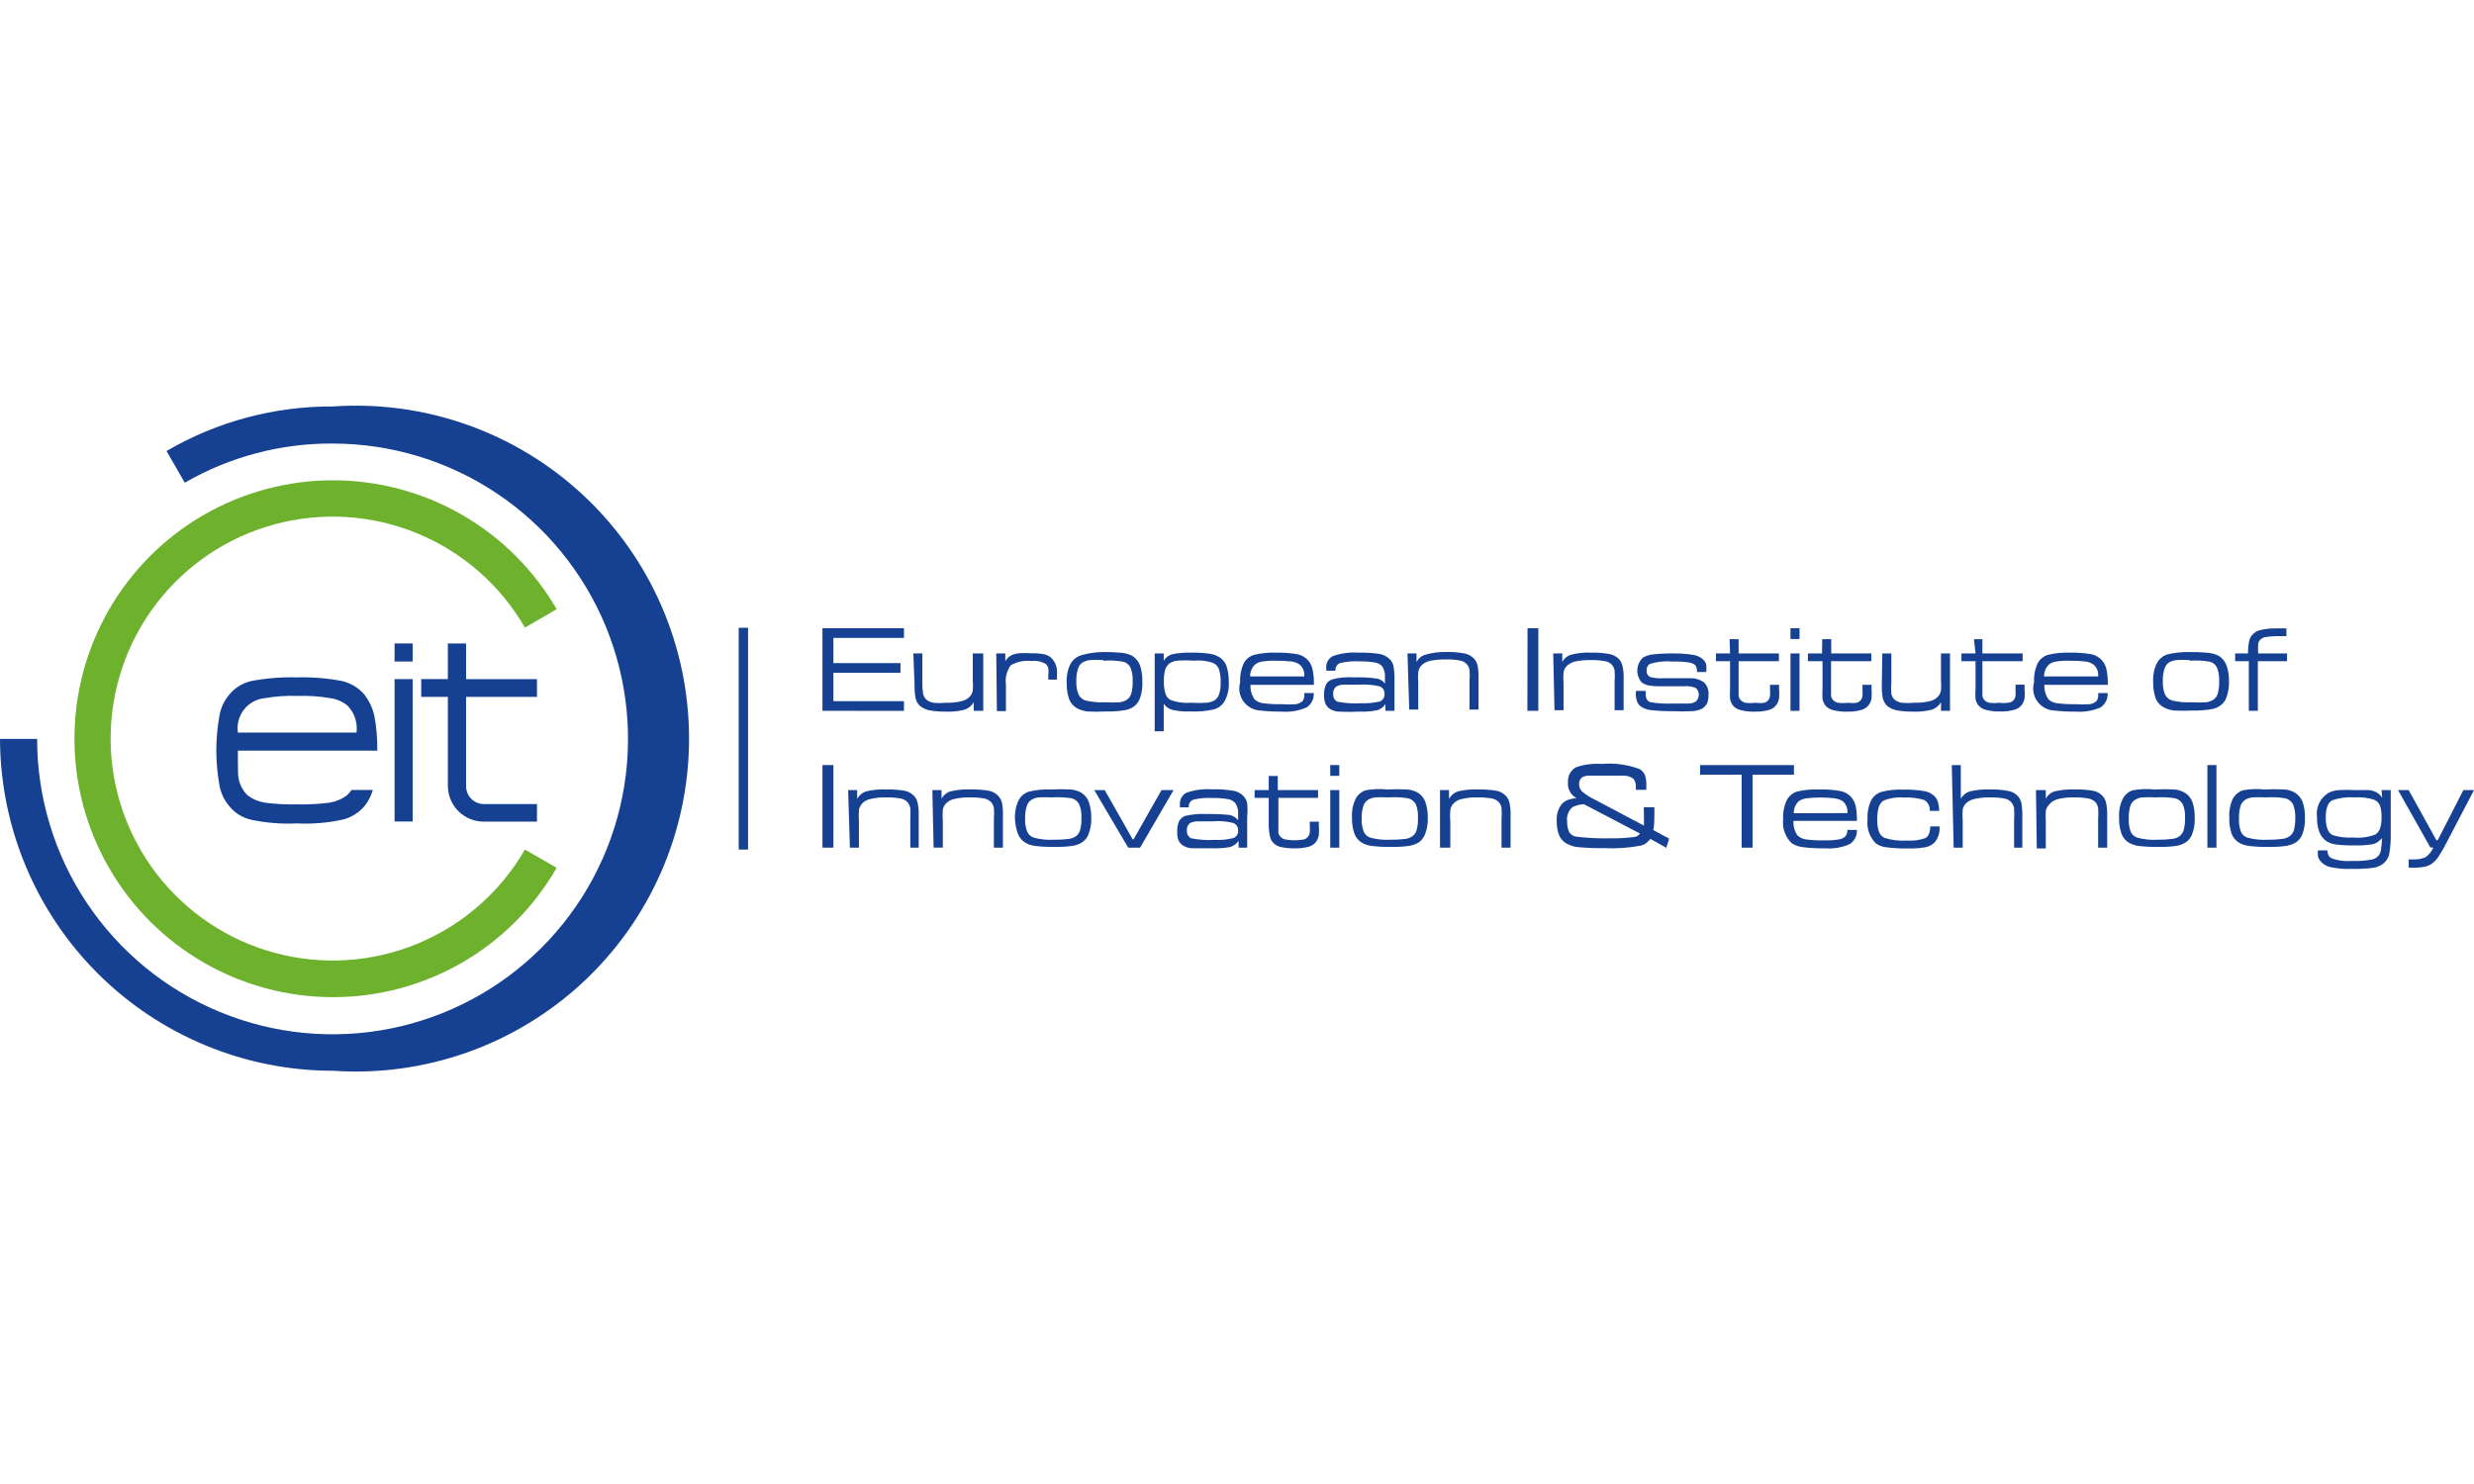 <?xml version="1.0" encoding="UTF-8"?>
<svg xmlns="http://www.w3.org/2000/svg" fill="none" height="150" viewBox="0 0 250 150" width="250">
  <g fill="#164193">
    <path d="m75.593 63.452h-.946v22.42h.946z"></path>
    <path d="m83.109 71.849v-8.349h8.237v.978h-7.131v2.548h6.779v.978h-6.779v2.869h7.131v.978z"></path>
    <path d="m92.292 66.048h.913v2.949c-.009.386.018.773.08 1.154.053.221.17.422.337.577.207.157.449.262.705.304.416.041.834.041 1.25 0 .539.017 1.078-.037 1.603-.16.336-.074.639-.253.865-.513.129-.164.217-.356.256-.561.032-.32.032-.642 0-.962v-2.788h1.058v5.801h-.962v-.865c-.209.354-.539.622-.929.753-.634.157-1.287.222-1.939.192-.537.006-1.073-.037-1.603-.128-.344-.069-.668-.217-.946-.433-.214-.2-.369-.455-.449-.737-.09-.454-.128-.916-.112-1.378z"></path>
    <path d="m100.673 66.048h.914v.785c.154-.267.382-.484.657-.625.219-.093.452-.152.689-.176.432-.032.866-.032 1.298 0 .424-.012.848.02 1.266.096.266.054.514.176.721.352.21.208.372.459.474.736.103.277.143.573.119.867v.609h-.881v-.417c.03-.245.03-.492 0-.737-.039-.151-.117-.289-.225-.401-.435-.27-.95-.383-1.458-.321-.734-.091-1.477.061-2.116.433-.404.566-.576 1.266-.48 1.955v2.676h-.914z"></path>
    <path d="m111.362 65.904c.674-.008 1.348.019 2.019.08.358.039.705.142 1.026.304.355.224.63.555.785.946.174.516.256 1.058.241 1.603.044.639-.055 1.279-.289 1.875-.124.283-.324.527-.577.705-.274.198-.594.324-.929.369-.62.102-1.248.145-1.875.128-.619.034-1.24.034-1.859 0-.358-.039-.705-.142-1.026-.304-.378-.195-.674-.519-.833-.913-.189-.551-.276-1.132-.257-1.715-.036-.636.091-1.27.369-1.843.215-.409.575-.723 1.01-.881.713-.215 1.451-.334 2.195-.353zm.144.817c-.458-.032-.919-.032-1.378 0-.259.031-.509.113-.737.24-.231.154-.396.388-.465.657-.123.399-.177.817-.16 1.234-.026.448.045.896.208 1.314.065.144.158.273.274.38.116.107.251.191.399.245.666.165 1.352.23 2.036.192.491.033.983.033 1.474 0 .263-.036.514-.129.737-.272.214-.158.367-.384.433-.641.104-.397.147-.808.128-1.218.028-.458-.043-.917-.208-1.346-.07-.158-.176-.296-.31-.405-.133-.109-.291-.184-.459-.22-.651-.116-1.313-.149-1.972-.096z"></path>
    <path d="m116.683 73.917v-7.869h.913v.737c.193-.316.495-.55.85-.657.632-.127 1.278-.18 1.923-.16.594-.011 1.189.021 1.778.096.343.038.674.142.978.304.381.21.672.552.817.962.165.518.241 1.06.225 1.603.046.673-.099 1.345-.417 1.939-.241.409-.632.708-1.09.833-.783.175-1.586.245-2.388.208-.608.027-1.217-.027-1.81-.16-.35-.099-.655-.314-.866-.609v2.772zm3.942-7.147c-.534-.03-1.069-.03-1.603 0-.283.021-.558.109-.801.256-.217.153-.38.372-.465.625-.107.375-.156.764-.144 1.154-.02.444.034.888.16 1.314.041.137.108.265.199.375.091.11.203.201.33.266.651.236 1.345.329 2.036.272.533.034 1.068.034 1.602 0 .275-.027.542-.109.785-.24.229-.16.398-.391.481-.657.11-.38.159-.775.144-1.17.014-.433-.04-.866-.16-1.282-.086-.274-.276-.504-.529-.641-.648-.247-1.346-.335-2.035-.256z"></path>
    <path d="m131.795 70.055h.961c.02.287-.039.574-.168.83-.13.257-.326.473-.569.628-.777.334-1.624.477-2.468.417-.738.007-1.477-.03-2.211-.112-.336-.018-.663-.111-.958-.274-.294-.162-.548-.389-.742-.664-.195-.274-.324-.589-.38-.921-.055-.332-.034-.671.061-.994-.039-.667.088-1.333.368-1.939.221-.4.589-.699 1.026-.833.734-.179 1.489-.254 2.243-.224.725-.017 1.45.037 2.164.16.406.09.776.303 1.058.609.217.254.371.556.448.881.111.527.159 1.065.144 1.603h-6.41c-.028.531.124 1.057.433 1.49.241.204.536.332.849.369.622.078 1.249.11 1.875.096.48.035.962.035 1.443 0 .257-.042.497-.159.689-.337.14-.236.191-.515.144-.785zm0-1.683c.026-.219-.002-.441-.08-.648s-.205-.391-.369-.538c-.241-.175-.522-.285-.817-.321-.532-.062-1.067-.089-1.603-.08-.455-.014-.911.013-1.362.08-.262.031-.51.13-.721.288-.167.155-.299.344-.388.554-.088.21-.131.436-.125.664z"></path>
    <path d="m134.968 67.795h-.946c-.006-.085-.006-.171 0-.256-.027-.252.024-.506.148-.727.123-.221.313-.398.541-.507.824-.281 1.696-.396 2.565-.337.712-.017 1.425.026 2.131.128.379.071.729.249 1.01.513.199.197.338.448.4.721.079.482.111.97.096 1.458v3.061h-.913v-.673c-.193.292-.482.507-.817.609-.596.122-1.204.17-1.811.144-.705.038-1.411.038-2.116 0-.326-.019-.641-.125-.913-.304-.187-.133-.331-.317-.417-.529-.095-.273-.139-.561-.128-.849-.019-.357.047-.714.192-1.042.126-.25.344-.44.609-.529.705-.19 1.436-.26 2.164-.208.781-.027 1.564.01 2.34.112.168.024.331.082.477.17.145.088.272.205.372.343v-.625c.03-.388-.065-.776-.273-1.106-.197-.217-.463-.358-.753-.401-.53-.085-1.066-.123-1.602-.112-.647-.036-1.295.023-1.923.176-.149.062-.273.17-.354.309-.081.139-.114.3-.095.46zm2.356 1.41h-1.603c-.222.008-.441.063-.641.16-.125.086-.223.205-.285.344-.063.138-.086.291-.067.442-.02.156.01.313.085.451.074.138.19.249.331.318.775.158 1.567.212 2.356.16.646.034 1.294-.026 1.923-.176.156-.059.287-.169.374-.311s.125-.309.107-.475c.01-.167-.037-.332-.133-.469s-.236-.237-.396-.284c-.673-.152-1.363-.206-2.051-.16z"></path>
    <path d="m142.228 66.048h.913v.865c.092-.177.219-.334.373-.461s.333-.221.524-.277c.681-.201 1.39-.293 2.1-.272.618-.019 1.235.03 1.843.144.357.069.686.241.945.497.189.203.321.452.385.721.075.412.107.831.096 1.25v3.205h-.913v-2.885c.033-.373.033-.749 0-1.122-.029-.208-.118-.403-.257-.561-.182-.207-.432-.344-.705-.385-.475-.091-.959-.129-1.442-.112-.538-.011-1.076.037-1.603.144-.343.079-.655.258-.897.513-.135.168-.229.366-.273.577-.034.384-.034.77 0 1.154v2.676h-.913z"></path>
    <path d="m154.359 63.5h1.09v8.349h-1.106z"></path>
    <path d="m156.955 66.048h.914v.865c.091-.177.218-.334.373-.461.154-.127.332-.221.524-.277.664-.173 1.35-.243 2.035-.208.618-.018 1.236.03 1.843.144.358.069.687.241.946.497.182.205.309.453.368.721.09.41.128.83.113 1.25v3.205h-.914v-2.885c.033-.373.033-.749 0-1.122-.037-.243-.152-.467-.329-.638-.177-.171-.405-.279-.649-.308-.469-.09-.948-.128-1.426-.112-.538-.01-1.075.038-1.602.144-.337.083-.643.261-.882.513-.141.164-.235.364-.272.577-.037.384-.037.77 0 1.154v2.676h-.914z"></path>
    <path d="m165.321 69.83h.977v.16c-.016.229.016.458.096.673.088.154.231.269.401.321.758.118 1.525.161 2.292.128h1.602c.24-.005.473-.077.673-.208.096-.086.173-.191.225-.308.053-.117.08-.244.08-.373s-.027-.256-.08-.373c-.052-.117-.129-.222-.225-.308-.379-.161-.793-.221-1.202-.176h-2.644c-.333-.008-.665-.04-.994-.096-.217-.055-.423-.147-.609-.272-.316-.353-.481-.816-.46-1.289.021-.473.226-.92.573-1.243.308-.181.653-.29 1.009-.321.665-.074 1.334-.107 2.003-.096.725-.015 1.45.038 2.164.16.388.075.741.272 1.01.561.1.121.171.264.208.417.024.245.024.492 0 .737h-.946c.036-.249-.027-.502-.176-.705-.209-.159-.459-.254-.721-.272-.531-.069-1.067-.095-1.603-.08-.773-.071-1.553.016-2.291.257-.1.076-.179.176-.23.291-.05.115-.071.241-.059.366-.015.128.009.258.069.373s.154.208.268.268c.453.124.925.167 1.394.128h2.66c.51-.016 1.012.136 1.427.433.159.167.28.367.354.586.075.218.102.451.078.68.009.29-.04.579-.144.849-.117.216-.288.398-.497.529-.307.146-.638.233-.977.256-.657.033-1.315.033-1.971 0-.712.012-1.424-.02-2.132-.096-.356-.019-.702-.123-1.01-.304-.207-.122-.37-.307-.464-.529-.108-.275-.157-.57-.144-.865 0 0 .016-.112.016-.256z"></path>
    <path d="m174.776 64.606h.913v1.442h4.071v.785h-4.071v2.516 1.01c.025.136.086.264.176.369.135.153.314.26.513.304.335.042.675.042 1.01 0 .298.042.6.042.897 0 .175-.048.328-.156.433-.304.081-.114.13-.246.144-.385.013-.251.013-.502 0-.753v-.369h.914v.369c.031.336.031.674 0 1.01-.038.217-.12.425-.241.609-.183.267-.456.461-.769.545-.464.132-.945.191-1.426.176-.497.018-.993-.036-1.475-.16-.309-.076-.584-.25-.785-.497-.12-.18-.207-.381-.256-.593-.024-.341-.024-.684 0-1.026v-2.821h-1.427v-.785h1.427z"></path>
    <path d="m180.93 63.5h.913v1.09h-.913zm0 2.548h.913v5.801h-.913z"></path>
    <path d="m184.135 64.606h.913v1.442h4.055v.785h-4.071v2.516 1.01c.025.136.086.264.176.369.135.153.314.26.513.304.335.042.675.042 1.01 0 .297.042.6.042.897 0 .175-.048.328-.156.433-.304.081-.114.13-.246.144-.385.013-.251.013-.502 0-.753v-.369h.914v.369c.031.336.031.674 0 1.01-.038.217-.12.425-.241.609-.183.267-.456.461-.769.545-.464.132-.945.191-1.426.176-.497.018-.994-.036-1.475-.16-.309-.076-.584-.25-.785-.497-.121-.18-.207-.381-.256-.593-.024-.341-.024-.684 0-1.026v-2.821h-1.475v-.785h1.427z"></path>
    <path d="m190.208 66.048h.914v2.949c-.036.384-.036.77 0 1.154.053.221.17.422.336.577.203.155.439.259.689.304.421.04.845.04 1.266 0 .539.017 1.078-.037 1.603-.16.336-.074.639-.253.865-.513.13-.164.218-.356.257-.561.032-.32.032-.642 0-.962v-2.788h.913v5.801h-.913v-.865c-.21.354-.539.622-.93.753-.633.157-1.287.222-1.939.192-.537.006-1.073-.037-1.602-.128-.345-.069-.669-.217-.946-.433-.214-.2-.369-.455-.449-.737-.09-.454-.127-.916-.112-1.378z"></path>
    <path d="m199.471 64.606h.85v1.442h4.07v.785h-4.07v2.516 1.01c.025.136.086.264.176.369.134.153.314.26.513.304.335.042.674.042 1.009 0 .298.042.6.042.898 0 .119-.004.236-.035.341-.09.106-.056.197-.134.268-.231.08-.114.13-.246.144-.385.013-.251.013-.502 0-.753v-.369h.913v.369c.032.336.032.674 0 1.01-.037.217-.119.425-.24.609-.183.267-.456.461-.769.545-.464.132-.945.191-1.427.176-.496.018-.993-.036-1.474-.16-.309-.076-.585-.25-.785-.497-.125-.178-.212-.38-.257-.593-.032-.341-.032-.684 0-1.026v-2.804h-1.426v-.785h1.426z"></path>
    <path d="m212.019 70.055h.962c.019.287-.039.574-.169.83s-.326.473-.568.628c-.778.334-1.624.477-2.468.417-.739.007-1.478-.03-2.212-.112-.336-.018-.663-.111-.957-.274-.295-.162-.549-.389-.743-.664s-.324-.589-.379-.921-.035-.671.06-.994c-.038-.667.088-1.333.369-1.939.22-.4.588-.699 1.025-.833.734-.179 1.489-.254 2.244-.224.724-.017 1.449.037 2.163.16.407.09.776.303 1.058.609.218.254.371.556.449.881.11.527.159 1.065.144 1.603h-6.41c-.029.531.124 1.057.432 1.49.241.204.536.332.85.369.621.078 1.248.11 1.875.096.48.035.962.035 1.442 0 .258-.042.497-.159.689-.337.14-.236.191-.515.144-.785zm0-1.683c.026-.219-.002-.441-.08-.648s-.204-.391-.368-.538c-.241-.175-.522-.285-.818-.321-.532-.062-1.067-.089-1.602-.08-.456-.014-.912.013-1.362.08-.262.031-.511.13-.722.288-.167.155-.299.344-.387.554-.089.21-.131.436-.125.664z"></path>
    <path d="m221.154 65.904c.674-.008 1.348.019 2.019.08.357.039.705.142 1.026.304.359.219.636.552.785.946.18.515.267 1.057.256 1.603.027.608-.077 1.214-.304 1.779-.125.283-.324.527-.577.705-.275.198-.594.324-.929.369-.62.102-1.248.145-1.875.128-.62.033-1.24.033-1.859 0-.358-.039-.705-.142-1.026-.304-.378-.195-.674-.519-.833-.913-.189-.551-.276-1.132-.257-1.715-.036-.636.091-1.27.369-1.843.215-.409.575-.723 1.009-.881.718-.182 1.456-.269 2.196-.256zm.144.817c-.459-.032-.919-.032-1.378 0-.259.031-.51.113-.737.24-.231.154-.397.388-.465.657-.124.399-.178.817-.16 1.234-.026.448.045.896.208 1.314.065.144.158.273.274.38.115.107.251.191.399.245.671.165 1.362.23 2.051.192.486.032.973.032 1.459 0 .262-.036.514-.129.737-.272.214-.158.366-.384.433-.641.103-.397.146-.808.128-1.218.028-.458-.043-.917-.209-1.346-.069-.158-.175-.296-.309-.405-.134-.109-.291-.184-.46-.22-.655-.118-1.323-.15-1.987-.096z"></path>
    <path d="m225.865 66.833v-.785h1.298c-.003-.414.035-.827.113-1.234.043-.24.155-.462.32-.641.202-.243.478-.412.785-.481.525-.124 1.064-.183 1.603-.176h1.058v.785h-.994c-.381.003-.762.035-1.138.096-.195.034-.375.129-.513.272-.112.113-.185.259-.208.417-.02.32-.02.641 0 .962h2.917v.785h-2.949v5.016h-.913v-5.016z"></path>
    <path d="m83.109 77.33h1.106v8.349h-1.106z"></path>
    <path d="m85.705 79.862h.913v.881c.193-.355.514-.624.897-.753.666-.156 1.351-.221 2.035-.192.622-.014 1.244.029 1.859.128.36.071.69.25.946.513.187.195.315.44.369.705.09.41.127.83.112 1.25v3.285h-.849v-2.901c.025-.368.025-.738 0-1.106-.044-.211-.138-.409-.272-.577-.189-.2-.435-.334-.705-.385-.476-.083-.959-.12-1.442-.112-.539-.014-1.077.04-1.603.16-.348.067-.663.247-.897.513-.129.172-.221.368-.273.577-.027.379-.027.759 0 1.138v2.692h-.913z"></path>
    <path d="m94.215 79.862h.929v.881c.091-.18.217-.339.372-.469.154-.129.333-.226.526-.285.666-.157 1.351-.222 2.035-.192.617-.014 1.234.029 1.843.128.361.067.692.247.945.513.186.199.319.441.385.705.075.412.107.831.096 1.25v3.285h-.913v-2.901c.033-.368.033-.738 0-1.106-.039-.21-.127-.407-.257-.577-.197-.197-.448-.33-.721-.385-.471-.083-.948-.12-1.426-.112-.539-.013-1.077.041-1.603.16-.342.07-.651.25-.881.513-.141.164-.235.364-.272.577-.035.379-.035.759 0 1.138v2.692h-.929z"></path>
    <path d="m106.186 79.798c.673-.035 1.346-.035 2.019 0 .359.032.708.135 1.026.304.358.213.635.54.785.929.178.515.265 1.058.256 1.603.027.603-.077 1.204-.304 1.763-.129.285-.327.533-.577.721-.282.184-.598.31-.929.369-.621.094-1.248.132-1.875.112-.621.015-1.242-.012-1.859-.08-.358-.027-.707-.125-1.026-.288-.379-.201-.675-.531-.833-.929-.187-.498-.29-1.023-.305-1.554-.036-.641.091-1.28.369-1.859.212-.408.574-.718 1.009-.865.733-.184 1.489-.26 2.244-.224zm.144.801c-.459-.023-.919-.023-1.378 0-.262.028-.514.116-.737.256-.235.15-.401.386-.465.657-.124.394-.178.806-.16 1.218-.026.453.045.906.208 1.33.063.143.155.272.271.377s.253.184.402.232c.668.18 1.361.25 2.051.208.488.007.975-.019 1.459-.08.264-.028.518-.122.737-.272.217-.155.37-.382.433-.641.102-.392.146-.797.128-1.202.028-.459-.043-.918-.209-1.346-.071-.158-.178-.297-.311-.408s-.29-.191-.458-.233c-.651-.108-1.312-.14-1.971-.096z"></path>
    <path d="m110.577 79.862h1.058l2.82 4.968h.096l2.821-4.968h1.218l-3.382 5.817h-1.202z"></path>
    <path d="m120.192 81.609h-.961v-.24c-.026-.252.025-.505.145-.728s.304-.405.528-.522c.829-.281 1.706-.395 2.58-.337.713-.021 1.427.028 2.131.144.383.058.738.237 1.01.513.199.197.338.448.401.721.045.485.045.973 0 1.458v3.061h-.866v-.689c-.2.295-.493.515-.833.625-.598.106-1.205.149-1.811.128-1.01 0-1.715 0-2.115 0-.32-.026-.628-.131-.898-.304-.188-.135-.337-.317-.432-.529-.088-.28-.126-.573-.113-.865-.015-.35.045-.7.177-1.026.133-.247.348-.44.609-.545.713-.171 1.447-.236 2.179-.192.781-.02 1.563.012 2.34.096.337.069.638.257.849.529v-.625c.035-.391-.067-.782-.288-1.106-.187-.221-.45-.364-.737-.401-.53-.091-1.066-.129-1.603-.112-.646-.045-1.296.015-1.923.176-.144.061-.265.168-.343.304s-.109.294-.09.449zm2.356 1.41c-.769 0-1.303 0-1.602 0-.221.01-.438.059-.642.144-.126.086-.227.204-.292.342-.064.138-.091.291-.076.443-.014.159.019.319.096.459s.194.254.337.326c.77.151 1.556.204 2.339.16.653.038 1.307-.027 1.939-.192.152-.059.28-.167.364-.306.084-.139.119-.302.101-.464.009-.164-.037-.327-.129-.463-.093-.136-.228-.238-.384-.29-.686-.169-1.395-.223-2.099-.16z"></path>
    <path d="m128.205 78.436h.914v1.426h4.07v.785h-4.006v2.532 1.01c.025.131.086.253.176.353.129.159.311.267.513.304.63.117 1.277.117 1.907 0 .176-.055.329-.168.432-.321.084-.112.134-.245.145-.385.013-.245.013-.492 0-.737v-.352h.913v.369c.032.336.032.674 0 1.01-.043.216-.125.422-.24.609-.188.263-.459.455-.769.545-.465.124-.946.178-1.427.16-.495.014-.991-.034-1.474-.144-.311-.081-.586-.261-.785-.513-.13-.175-.218-.378-.257-.593-.066-.317-.104-.638-.112-.962v-2.885h-1.426v-.785h1.426z"></path>
    <path d="m134.423 77.33h.914v1.09h-.914zm0 2.532h.914v5.817h-.914z"></path>
    <path d="m140.192 79.798c.673-.035 1.347-.035 2.02 0 .358.031.707.135 1.025.304.359.213.635.54.785.929.179.515.266 1.057.257 1.603.026.603-.078 1.204-.305 1.763-.128.281-.32.528-.561.721-.289.181-.609.306-.945.369-.62.095-1.248.132-1.875.112-.621.015-1.242-.012-1.859-.08-.357-.029-.706-.127-1.026-.288-.379-.201-.674-.531-.833-.929-.187-.546-.274-1.122-.256-1.699-.037-.641.09-1.28.368-1.859.212-.408.574-.718 1.01-.865.724-.131 1.463-.158 2.195-.08zm.145.801c-.46-.023-.92-.023-1.379 0-.261.031-.513.118-.737.256-.229.156-.394.389-.465.657-.116.395-.17.806-.16 1.218-.018.453.053.904.208 1.33.063.143.156.272.272.377.116.105.253.184.402.232.668.18 1.36.25 2.051.208.487.007.975-.019 1.458-.08.265-.028.518-.122.737-.273.217-.155.371-.382.433-.641.103-.392.146-.797.128-1.202.025-.457-.041-.914-.192-1.346-.077-.157-.187-.295-.323-.406-.135-.111-.293-.191-.462-.235-.651-.108-1.313-.14-1.971-.096z"></path>
    <path d="m145.513 79.862h.913v.881c.194-.355.514-.624.898-.753.666-.156 1.351-.221 2.035-.192.622-.014 1.244.029 1.859.128.36.071.689.25.945.513.188.195.316.44.369.705.09.41.127.83.112 1.25v3.285h-.913v-2.901c.035-.368.035-.738 0-1.106-.032-.212-.121-.411-.257-.577-.188-.2-.435-.334-.705-.385-.476-.083-.959-.12-1.442-.112-.539-.014-1.077.04-1.603.16-.347.067-.663.247-.897.513-.135.168-.229.366-.273.577-.035.378-.035.759 0 1.138v2.692h-1.041z"></path>
    <path d="m166.106 81.593h1.073v.529c0 .673 0 1.266-.112 1.779l1.603.865-.289.929-1.602-.897c-.147.168-.308.324-.481.465-.149.094-.311.164-.481.208-1.235.234-2.494.32-3.75.257-.85.012-1.701-.02-2.548-.096-.44-.033-.867-.165-1.25-.385-.31-.183-.556-.457-.705-.785-.184-.464-.271-.96-.256-1.458-.044-.566.103-1.13.416-1.603.151-.214.356-.386.593-.497.318-.128.653-.209.994-.24-.29-.148-.528-.38-.683-.666-.154-.286-.218-.613-.182-.936-.022-.301.041-.602.183-.869s.356-.488.618-.638c.823-.283 1.695-.397 2.564-.337 1.321-.122 2.653.059 3.894.529.235.151.419.368.529.625.107.369.15.754.128 1.138v.321h-1.058v-.401c-.003-.255-.087-.501-.24-.705-.273-.205-.604-.317-.945-.321-.433 0-1.106 0-2.02 0-.913 0-1.346 0-1.602 0-.213.004-.422.059-.609.16-.108.078-.193.183-.249.303s-.081.253-.072.386c-.004.14.021.279.073.409.053.13.132.247.232.345.38.32.8.589 1.25.801l5 2.644c0-.545 0-.865 0-.962zm-6.042-.304c-.401.014-.794.112-1.154.288-.21.178-.37.408-.465.666-.096.258-.123.537-.08.809-.021.377.056.752.225 1.09.087.126.201.23.335.305.133.075.281.119.434.128 1.133.132 2.273.186 3.413.16.718.012 1.436-.025 2.148-.112.417 0 .689-.176.801-.369z"></path>
    <path d="m171.795 77.33h9.487v.978h-4.183v7.372h-1.105v-7.372h-4.199z"></path>
    <path d="m186.683 83.885h.961c.017.284-.043.568-.173.821-.129.254-.324.468-.564.621-.781.342-1.634.485-2.484.417-.739.015-1.478-.022-2.211-.112-.404-.039-.794-.17-1.138-.385-.332-.313-.584-.699-.737-1.128-.154-.429-.203-.888-.145-1.34-.04-.669.093-1.336.385-1.939.222-.399.589-.698 1.026-.833.729-.173 1.479-.243 2.227-.208.725-.025 1.45.028 2.164.16.414.081.791.294 1.073.609.215.256.368.557.449.881.098.501.141 1.012.128 1.522h-6.41c-.041.53.107 1.058.417 1.49.238.21.534.344.849.385.622.078 1.249.11 1.875.096.483.013.966-.019 1.442-.096.26-.035.502-.153.689-.337.119-.187.18-.404.177-.625zm0-1.699c.021-.219-.008-.44-.086-.646-.077-.206-.202-.391-.363-.54-.25-.166-.535-.271-.833-.304-.964-.117-1.938-.117-2.901 0-.264.042-.515.141-.737.288-.164.156-.294.346-.379.556-.086.21-.126.436-.118.662z"></path>
    <path d="m195.064 83.532h.93c.05.576-.122 1.15-.481 1.603-.25.251-.567.424-.914.497-.56.098-1.129.141-1.698.128-.745.017-1.489-.021-2.228-.112-.395-.033-.775-.165-1.106-.385-.32-.319-.563-.708-.711-1.135-.147-.428-.194-.884-.138-1.333-.039-.656.088-1.312.369-1.907.226-.405.599-.709 1.041-.849.727-.186 1.478-.262 2.228-.224.692-.018 1.384.03 2.067.144.389.059.751.232 1.042.497.167.173.293.381.368.609.078.293.121.594.129.897h-.962c.022-.213-.017-.427-.11-.62-.093-.192-.238-.355-.419-.47-.684-.213-1.4-.3-2.115-.256-.7-.061-1.404.049-2.052.321-.226.166-.389.403-.464.673-.11.413-.159.839-.144 1.266-.013.403.047.804.176 1.186.045.135.116.26.209.367.094.107.208.195.336.258.745.235 1.528.328 2.307.273.631.047 1.265-.04 1.859-.256.305-.192.449-.561.481-1.17z"></path>
    <path d="m197.228 77.33h.913v3.397c.2-.352.527-.616.913-.737.667-.155 1.352-.22 2.036-.192.612-.016 1.224.032 1.827.144.357.059.687.227.945.481.204.207.343.469.401.753.078.487.11.981.096 1.474v3.029h-.833v-2.74c.026-.411.026-.823 0-1.234-.035-.219-.129-.424-.273-.593-.18-.213-.43-.355-.705-.401-.471-.082-.948-.12-1.426-.112-.539-.014-1.077.04-1.603.16-.34.067-.653.234-.897.481-.139.161-.238.354-.289.561-.035.379-.035.759 0 1.138v2.74h-.913z"></path>
    <path d="m205.737 79.862h.994v.881c.089-.181.215-.341.37-.471.154-.13.334-.226.527-.283.661-.157 1.341-.221 2.019-.192.623-.014 1.245.029 1.859.128.362.067.693.247.946.513.187.195.315.44.369.705.089.41.127.83.112 1.25v3.285h-.914v-2.901c.025-.368.025-.738 0-1.106-.039-.21-.127-.407-.256-.577-.197-.197-.448-.33-.721-.385-.471-.082-.949-.12-1.427-.112-.538-.014-1.077.04-1.602.16-.348.067-.663.247-.898.513-.179.185-.311.41-.384.657-.027.379-.027.759 0 1.138v2.692h-.914z"></path>
    <path d="m217.708 79.798c.673-.035 1.347-.035 2.02 0 .354.029.698.133 1.009.304.363.212.645.539.801.929.173.516.254 1.058.241 1.603.03.602-.068 1.202-.289 1.763-.128.285-.327.533-.577.721-.283.182-.598.307-.929.369-.62.094-1.248.131-1.875.112-.626.015-1.253-.012-1.875-.08-.352-.029-.695-.127-1.01-.288-.382-.197-.679-.528-.833-.929-.196-.544-.283-1.121-.256-1.699-.037-.641.09-1.28.368-1.859.212-.408.574-.718 1.01-.865.724-.133 1.463-.16 2.195-.08zm.145.801c-.46-.024-.92-.024-1.379 0-.263.023-.516.112-.737.256-.238.15-.41.385-.481.657-.109.396-.158.807-.144 1.218-.021.452.044.903.192 1.33.063.143.156.272.272.377.116.105.253.184.402.232.668.18 1.36.25 2.051.208.487.008.975-.019 1.458-.08.27-.026.529-.119.753-.272.208-.163.359-.388.433-.641.095-.393.138-.797.128-1.202.028-.458-.043-.917-.208-1.346-.076-.155-.184-.292-.317-.402-.132-.11-.286-.192-.452-.239-.652-.106-1.313-.139-1.971-.096z"></path>
    <path d="m223.061 77.33h.913v8.349h-.913z"></path>
    <path d="m228.83 79.798c.673-.035 1.347-.035 2.019 0 .36.027.71.131 1.026.304.359.217.64.542.801.929.172.516.254 1.058.241 1.603.03.602-.068 1.202-.289 1.763-.128.285-.327.533-.577.721-.289.181-.61.306-.945.369-.62.095-1.248.132-1.875.112-.621.015-1.242-.012-1.859-.08-.357-.032-.705-.13-1.026-.288-.375-.207-.669-.534-.833-.929-.182-.547-.263-1.123-.241-1.699-.039-.639.082-1.279.353-1.859.218-.409.586-.719 1.026-.865.718-.132 1.453-.159 2.179-.08zm.144.801c-.453-.023-.908-.023-1.362 0-.267.029-.524.116-.753.256-.229.156-.394.389-.465.657-.109.396-.158.807-.144 1.218-.021.452.044.903.192 1.33.063.143.155.272.271.377.116.105.253.184.402.232.668.18 1.361.25 2.052.208.487.007.974-.019 1.458-.08.265-.028.518-.122.737-.272.217-.158.375-.383.449-.641.095-.393.138-.797.128-1.202.02-.458-.05-.916-.208-1.346-.077-.155-.184-.292-.317-.402-.132-.11-.287-.192-.453-.239-.656-.107-1.323-.139-1.987-.096z"></path>
    <path d="m240.657 79.862h.93v4.343c.017.697-.031 1.395-.145 2.083-.085.436-.338.822-.705 1.074-.304.209-.658.336-1.025.369-.681.077-1.367.109-2.052.096-.725.029-1.452-.031-2.163-.176-.41-.089-.778-.315-1.042-.641-.099-.13-.175-.276-.224-.433-.021-.208-.021-.417 0-.625h.945c.011.171.049.338.112.497.074.132.185.238.321.304.639.239 1.323.332 2.003.272.633.019 1.265-.019 1.891-.112.317-.028.613-.171.834-.401.13-.169.218-.367.256-.577.063-.408.101-.821.112-1.234-.226.297-.54.516-.897.625-.641.105-1.29.148-1.939.128-.611.01-1.221-.022-1.827-.096-.349-.039-.684-.16-.978-.352-.321-.234-.566-.557-.705-.929-.162-.474-.238-.974-.224-1.474-.072-.487.004-.984.218-1.427s.557-.811.984-1.057c.308-.143.639-.229.977-.256.582-.032 1.165-.032 1.747 0h1.378c.246.034.485.109.705.224.235.13.434.318.577.545zm-2.708.737c-.765-.057-1.534.041-2.26.288-.449.224-.673.817-.673 1.747s.24 1.603.753 1.795c.665.195 1.36.271 2.051.224.751.073 1.509-.031 2.212-.304.227-.147.397-.368.481-.625.11-.385.158-.785.144-1.186.011-.38-.043-.76-.16-1.122-.113-.258-.319-.464-.577-.577-.636-.205-1.305-.287-1.971-.24z"></path>
    <path d="m242.324 79.862h1.073l2.805 5.064h.128l2.596-5.064h1.074l-2.821 5.401c-.239.475-.507.935-.801 1.378-.171.257-.389.479-.641.657-.215.152-.461.256-.721.304-.358.073-.724.106-1.09.096h-.529v-.833h.417c.444.029.889-.048 1.298-.224.341-.253.612-.59.785-.978h-.304z"></path>
    <path d="m41.699 65.038h-1.827v1.827h1.827z"></path>
    <path d="m41.699 68.644h-1.827v14.391h1.827z"></path>
    <path clip-rule="evenodd" d="m45.256 65.038h1.843v3.606h7.163v1.795h-7.163v9.006c-.004.237.039.473.126.693s.217.421.383.591c.165.17.363.305.581.398.218.093.452.142.689.144h5.385v1.779h-5.385c-.958 0-1.877-.379-2.555-1.055-.679-.676-1.062-1.593-1.066-2.551v-9.006h-2.692v-1.795h2.692z" fill-rule="evenodd"></path>
    <path d="m36.026 74.045h-11.987c-.061-.41-.037-.828.07-1.229.107-.401.294-.775.551-1.101.257-.326.577-.595.941-.793s.765-.318 1.178-.355c1.089-.19 2.196-.266 3.301-.224 1.1-.037 2.201.038 3.285.224.633.085 1.231.339 1.731.737.353.356.62.788.781 1.263.161.475.212.98.148 1.478zm-11.987 1.827h14.086c.022-1.193-.08-2.385-.304-3.558-.175-.748-.502-1.452-.962-2.067-.593-.703-1.396-1.198-2.292-1.41-1.505-.287-3.036-.411-4.567-.369-1.547-.042-3.094.082-4.615.369-.886.202-1.677.699-2.244 1.41-.497.592-.829 1.306-.962 2.067-.21 1.174-.318 2.365-.321 3.558.006 1.182.113 2.362.321 3.526.137.756.468 1.463.962 2.051.561.717 1.354 1.216 2.244 1.41 1.516.32 3.067.444 4.615.369 1.532.076 3.067-.048 4.567-.369.897-.207 1.702-.702 2.292-1.41.371-.478.648-1.022.817-1.603h-2.147c-.141.193-.296.375-.465.545-.511.379-1.104.631-1.731.737-1.089.141-2.187.2-3.285.176-1.103.027-2.207-.032-3.301-.176-.628-.102-1.222-.355-1.731-.737-.303-.297-.544-.651-.709-1.042-.165-.391-.251-.81-.253-1.234-.016-.689-.016-1.506-.016-2.244z"></path>
    <path clip-rule="evenodd" d="m33.654 108.228c4.604.318 9.224-.314 13.574-1.857 4.349-1.543 8.335-3.965 11.709-7.113 3.374-3.149 6.064-6.958 7.904-11.19 1.839-4.233 2.788-8.798 2.788-13.413 0-4.615-.949-9.181-2.788-13.413-1.839-4.233-4.53-8.042-7.904-11.19-3.374-3.149-7.359-5.57-11.709-7.113-4.349-1.543-8.97-2.175-13.574-1.857-5.911-.031-11.722 1.524-16.827 4.503l1.843 3.205c4.553-2.631 9.726-3.998 14.984-3.958 5.903.009 11.671 1.769 16.574 5.055s8.723 7.952 10.975 13.409c2.252 5.456 2.837 11.458 1.679 17.246s-4.005 11.104-8.182 15.274-9.497 7.009-15.287 8.157c-5.79 1.149-11.791.555-17.243-1.707-5.453-2.261-10.113-6.087-13.391-10.996-3.278-4.909-5.028-10.679-5.028-16.582h-3.75c.03 8.906 3.588 17.437 9.897 23.724 6.308 6.287 14.851 9.818 23.757 9.818z" fill-rule="evenodd"></path>
  </g>
  <path clip-rule="evenodd" d="m33.654 100.792c4.584.002 9.088-1.207 13.055-3.503 3.968-2.296 7.259-5.599 9.541-9.575l-3.205-1.843c-2.469 4.277-6.281 7.62-10.844 9.51-4.563 1.89-9.622 2.222-14.393.943-4.771-1.278-8.986-4.095-11.993-8.013s-4.636-8.719-4.636-13.658 1.63-9.74 4.636-13.658 7.222-6.735 11.993-8.013c4.771-1.278 9.83-.947 14.393.943 4.563 1.89 8.375 5.233 10.844 9.51l3.205-1.859c-2.298-3.967-5.599-7.259-9.572-9.546-3.973-2.287-8.478-3.488-13.062-3.483s-9.086 1.217-13.054 3.513c-3.968 2.296-7.261 5.596-9.55 9.568-2.289 3.972-3.492 8.476-3.489 13.06.003 4.584 1.213 9.087 3.507 13.055 2.294 3.969 5.593 7.264 9.563 9.554 3.971 2.29 8.475 3.495 13.059 3.494z" fill="#6db12d" fill-rule="evenodd"></path>
</svg>
